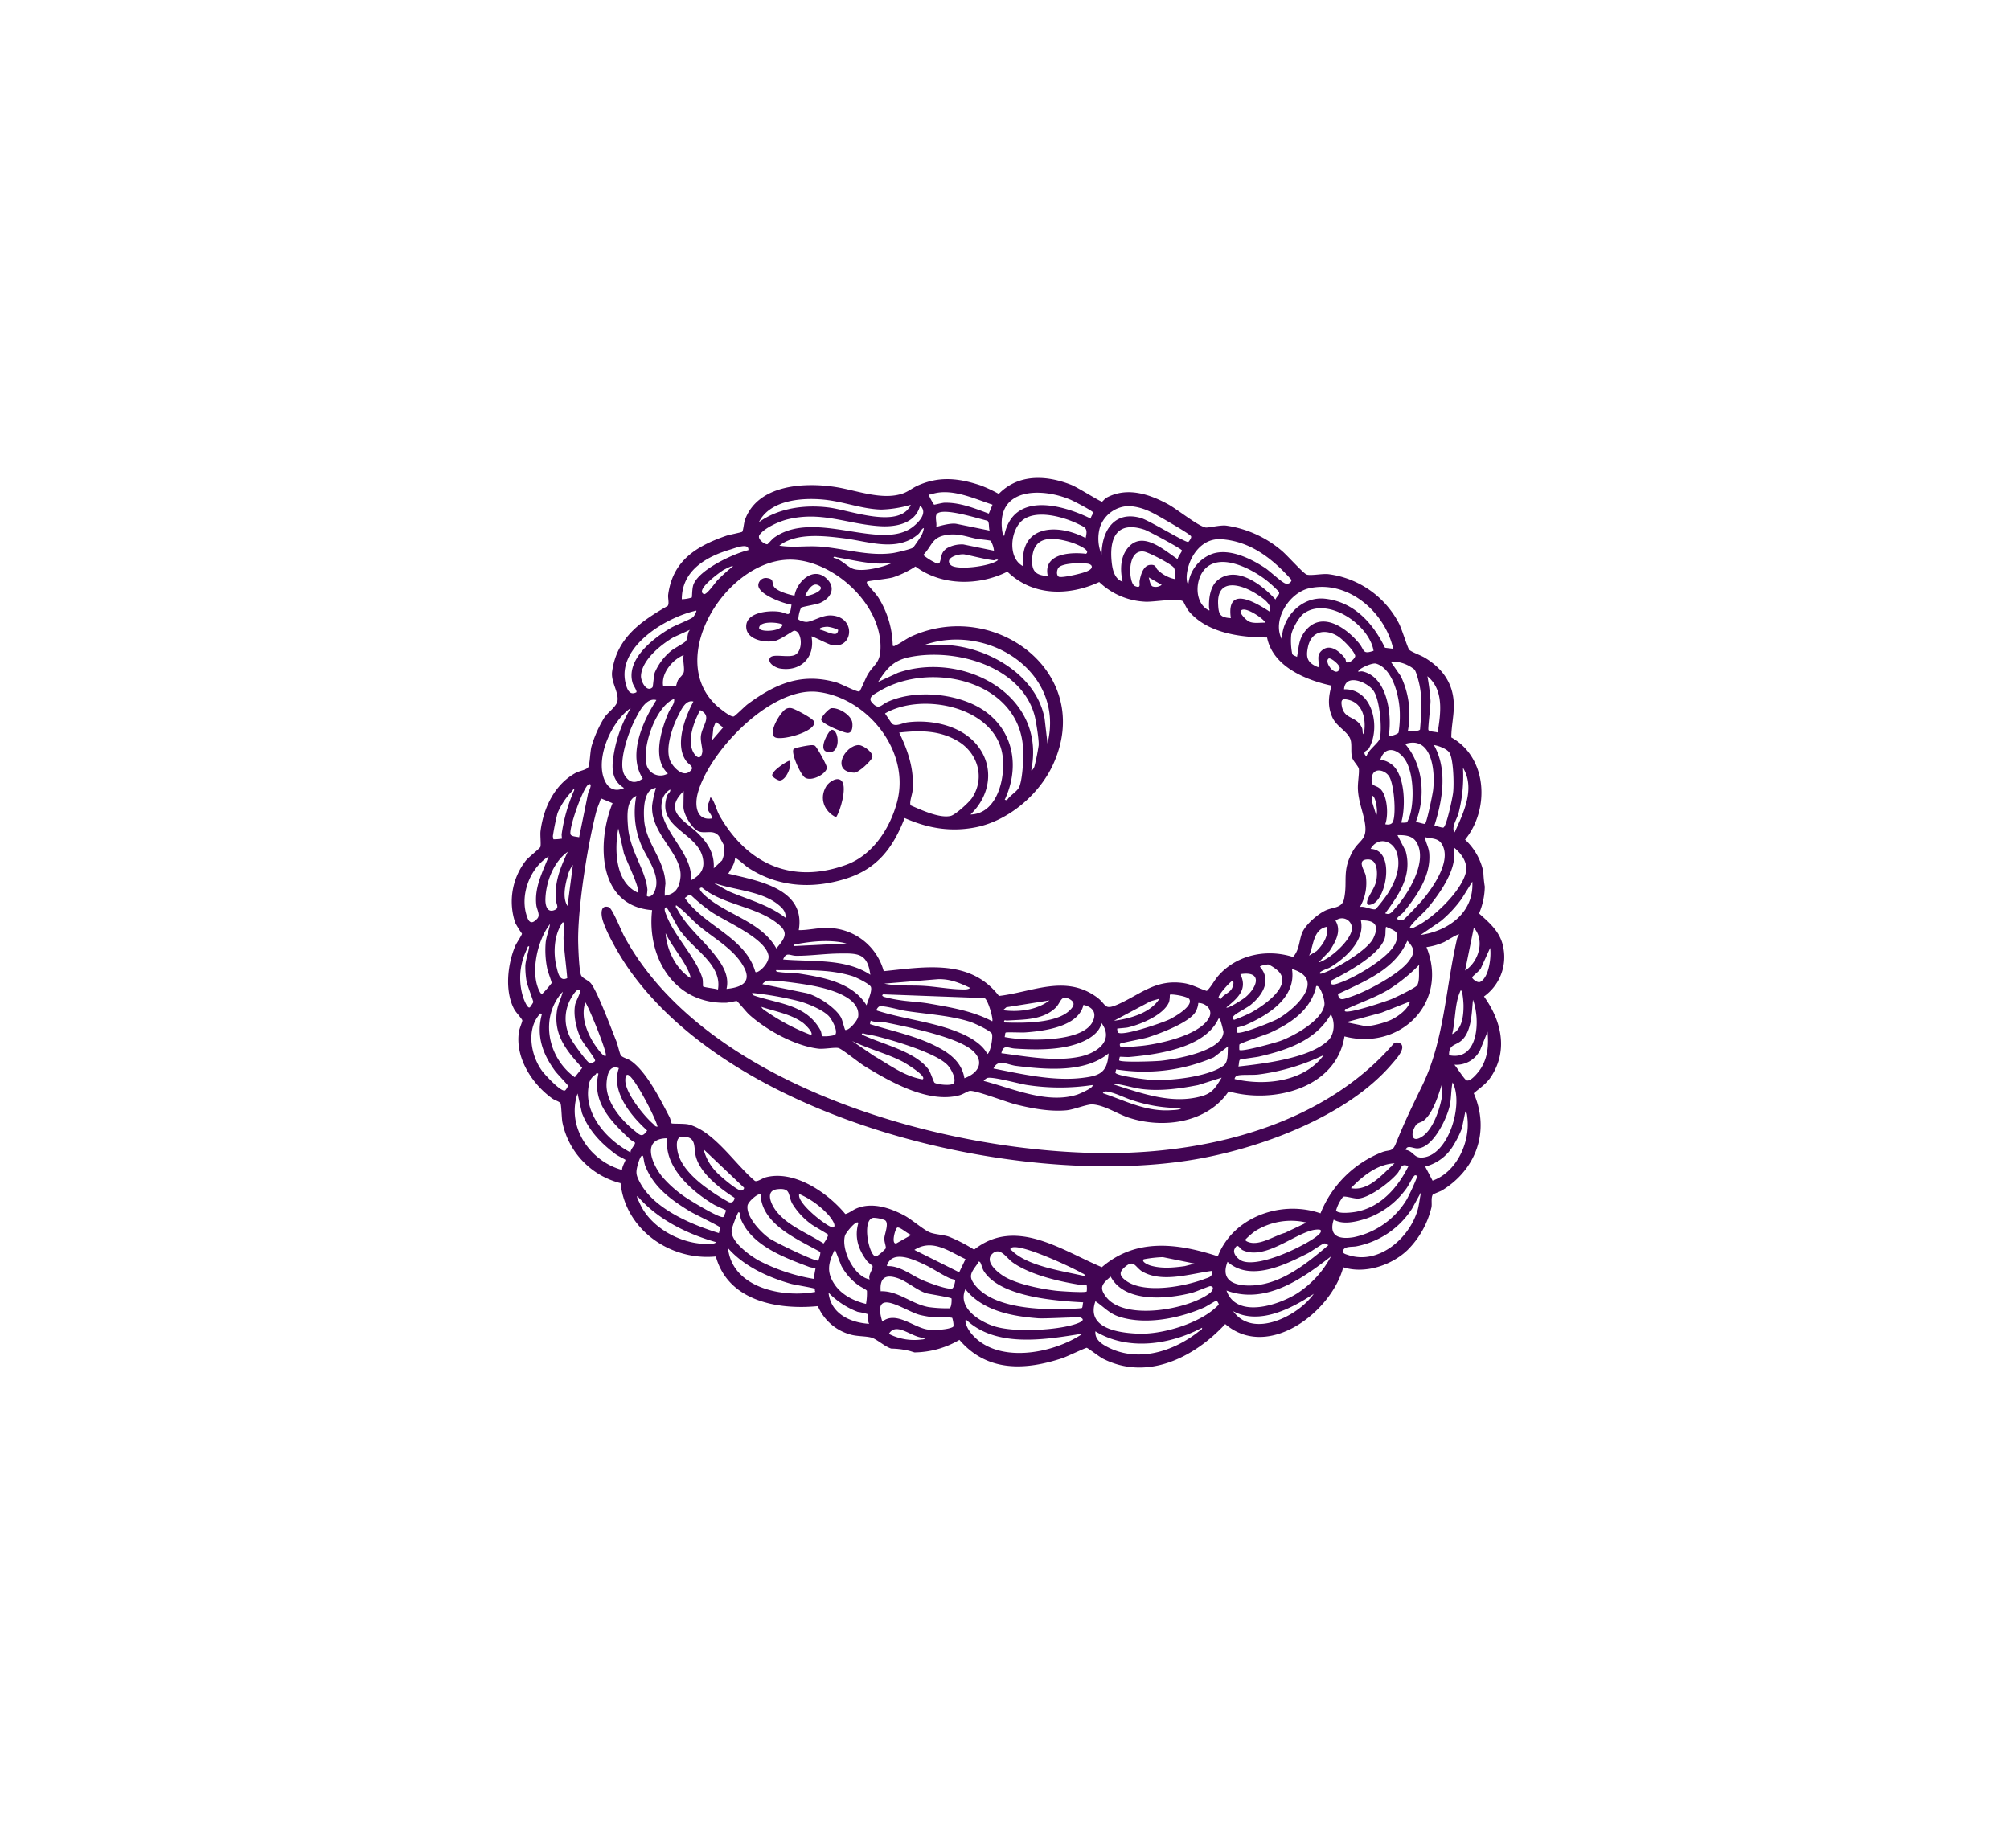 <svg viewBox="0 0 534 491" height="491" width="534" xmlns:xlink="http://www.w3.org/1999/xlink" xmlns="http://www.w3.org/2000/svg">
  <defs>
    <style>
      .cls-1 {
        clip-path: url(#clip-Artboard_1);
      }

      .cls-2 {
        fill: #420553;
      }
    </style>
    <clipPath id="clip-Artboard_1">
      <rect height="491" width="534"></rect>
    </clipPath>
  </defs>
  <g class="cls-1" data-name="Artboard – 1" id="Artboard_1">
    <g transform="translate(25.821 25.994)" id="edis_truffle-cake-icon">
      <path transform="translate(0 0)" d="M368.43,238.8a12.868,12.868,0,0,0,5.19-12.726c-.646-4.209-3.513-6.673-6.5-9.331a18.9,18.9,0,0,0,1.526-7.126,31.022,31.022,0,0,1-.386-3.949,16.2,16.2,0,0,0-4.846-8.543v-.008c6.564-8.015,5.969-21.789-3.664-27.163,0-3.052.78-6,.654-9.08-.218-5.491-3.177-9.4-7.772-12.14-1.014-.6-3.555-1.5-4.074-2.088-.419-.469-1.987-5.609-2.716-6.975a24.654,24.654,0,0,0-18.78-13.1c-1.551-.176-4.745.486-5.76.1-.9-.335-5.231-5.19-6.573-6.3a29.071,29.071,0,0,0-14.814-6.7c-1.643-.184-4.821.654-5.491.495-2.18-.52-7.487-4.846-9.977-6.2-5.064-2.741-10.9-4.619-16.3-1.71-.461.252-1.081,1.073-1.2,1.056-.57-.067-6.5-3.815-8.124-4.46-6.64-2.624-14.026-2.993-19.3,2.389a36.335,36.335,0,0,0-4.955-2.3c-5.793-1.895-10.765-2.44-16.457.034-1.3.562-2.632,1.626-3.932,2.1-5.617,2.054-12.727-.914-18.427-1.727-8.342-1.2-20.331-.444-23.676,8.836-.268.746-.428,2.817-.721,3.127-.151.159-3.513.813-4.217,1.056-7.948,2.75-14.219,6.59-15.443,15.636-.126.9.344,2.356-.126,3.01-7.269,4.175-13.531,8.543-14.764,17.413-.386,2.783,1.786,5.483,1.425,7.822-.235,1.517-2.649,3.127-3.488,4.427a31.576,31.576,0,0,0-3.421,7.688c-.377,1.425-.428,4.72-.864,5.516-.352.646-2.423,1.023-3.278,1.484-5.642,3.043-8.627,9.314-9.4,15.518-.126,1.04.168,3.521-.034,4.158-.134.419-3.177,2.783-3.857,3.639a17.689,17.689,0,0,0-2.809,16.583,25.294,25.294,0,0,0,1.769,2.834c.034.344-1.467,2.523-1.769,3.253-2.071,4.888-2.892,12.123-.235,16.935.386.7,2.079,2.532,2.1,2.884.017.369-.755,2.1-.889,2.976-1.082,6.9,3.5,13.967,8.878,17.79.578.411,1.9.8,2.146,1.241.235.428.319,3.982.5,4.988A20.967,20.967,0,0,0,139.043,288.4c1.316,12.374,13.2,20.674,25.319,19.484,3.228,11.846,16.415,14.244,27.1,13.2a13.19,13.19,0,0,0,8.719,7.562c1.811.511,4.108.377,5.567.813,1.283.386,3.186,2.079,4.745,2.733.143.059.293.117.436.168a22.067,22.067,0,0,1,4.963.637c.411.134.83.26,1.241.386a24.149,24.149,0,0,0,11.938-3.337c7.344,8.61,17.522,8.132,27.39,4.846,1.107-.369,6.078-2.741,6.43-2.733.26,0,3.437,2.456,4.326,2.9,11.829,5.994,24.288-.394,32.47-9.214,11.36,9.725,28.194-3.161,31.355-15.091,5.718,1.844,12.81-.486,17.061-4.561a23.8,23.8,0,0,0,6.363-11.318c.218-1-.168-2.4.335-3.387.1-.193,2.012-.872,2.482-1.157,9.13-5.584,12.785-15.8,8.434-25.814,1.786-1.551,3.37-2.482,4.7-4.561,4.494-7.026,2.565-14.848-2-21.177Zm-2.918.889c1.945,5.148,1.568,16.373-6.355,14.713-.1-2.968,1.786-2.515,3.362-3.957,2.658-2.431,2.649-7.42,2.985-10.748Zm4.561-13.791c.327,2.431-.277,7.671-2.557,8.987-.822.469-2.264-.838-2.222-1.157s2.138-1.853,2.339-2.482l2.44-5.349Zm-4.343-5.366c3.068,3.387,1.216,9.163-2.314,11.368l2.314-11.368Zm-3.714,17.145c.21-.478.21-.713.578-.184a22.6,22.6,0,0,1,.4,3.588c.025,2.708-.293,6.372-3.018,7.721C360.826,245.444,360.658,240.833,362.016,237.681Zm-4.661,24.036.017,3.043c-.469,3.379-2.272,9.038-5.139,11.108-3.01,2.163-3.479-.5-1.895-2.867.461-.679,1.425-.713,2.1-1.249,2.49-1.97,4.016-7.076,4.921-10.044Zm2.733-.084c3.027,5.617-1.006,19.484-8.048,19.97-2.28.159-2.339-1.735-4.4-2.029.31-1.434,1.987-.386,3.052-.4,4.074-.05,7.629-7.512,8.51-10.849.612-2.306.4-4.435.889-6.7ZM334.778,292.5c3.077,0,8.786-4.418,10.7-6.749.964-1.182.746-2.725,2.884-1.87-2.809,5.684-7.378,10.924-13.909,12.131-.981.184-4.837.679-5.315-.352a10.481,10.481,0,0,1,1.87-3.647c.562-.226,2.733.478,3.773.478Zm-1.694-2.767c3.035-3.169,7.009-6.388,11.586-6.6C341.5,285.954,337.813,290.624,333.084,289.735Zm32.252-81.44c.478,8.216-6.4,13.112-13.758,14.16l5.391-3.7a31.7,31.7,0,0,0,5.592-6.011l2.767-4.452Zm-21.278,31.129c-1.543.646-11.888,4.125-12.6,3.253-.025-.83.344-.486.738-.671,3.672-1.7,7.5-2.985,11-5.1a44.928,44.928,0,0,0,8.04-6.531c-.226,1.6.235,3.991-.528,5.424-.344.654-5.592,3.169-6.648,3.613Zm4.72.7c-.469,2.012-3.035,3.873-4.821,4.779-1.517.771-5.8,2.029-7.378,1.71l-4.762-.973,9.365-2.524,7.6-2.993ZM174.959,238.7c-.453-.143-.939-.26-.939-.838a86.13,86.13,0,0,1,12.525,2.213c2.255.62,6.154,2.238,7.78,3.89.813.83,2.632,4.083,1.7,5.055a10.324,10.324,0,0,1-3.345.344c-.226-.1-.268-1.115-.52-1.576-3.7-6.741-10.748-7-17.212-9.088Zm14.705,10.337A55.209,55.209,0,0,1,178.1,243c-.478-.335-1.484-.889-1.635-1.442,3.613,1.216,7.939,1.928,11.05,4.251C187.979,246.148,190.41,248.429,189.664,249.041Zm-26.258-22.108c-3.068-3.739-6.849-6.824-9.214-11.184-.218-.4-.646-.654-.394-1.2,2.247,1.551,3.957,3.689,6.036,5.441,4.075,3.446,9.734,6.43,12.148,11.368,1.953,3.991-1.434,5.114-4.787,5.433.9-3.831-1.526-7.1-3.789-9.859Zm-12.2-9.75c-.143-.394-.855-1.836-.084-2.071.444-.134,3.295,6,4.091,6.6,3.337,4.67,10.849,8.694,9.708,15.25-.662-.268-3.739-.562-3.957-.838-.067-.084,0-1.585-.168-2.146-1.585-5.324-7.571-11.368-9.583-16.793Zm6.338,16.684c-3.848-2.524-6.2-7.344-6.539-11.888,1.476,3.068,3.815,5.827,5.416,8.778C156.665,231.209,157.906,233.573,157.546,233.866Zm-3.186-69.7c.788-1.517,1.962-4.309,4.041-3.731-2.272,4.192-5.106,11.712-1.8,15.954.679.872,2.507,1.559.545,2.825-1.786,1.157-4.142-1.408-4.846-2.9-1.526-3.245.478-9.1,2.062-12.148Zm12.123-38.741c.352-.193,2.238-1.207,2.431-.939a43.4,43.4,0,0,0-4.083,3.672c-.7.729-2.926,4.016-3.655,3.706-2.44-1.031,4.51-6,5.3-6.447Zm-6.1,44.207c-.151,1.375.52,3.421.377,4.234-.444,2.557-2.046,1.073-2.674-.587-1.207-3.186.578-7.721,2.1-10.564,3.362,1.6.52,3.991.193,6.917Zm31.037-11.762c13.271,1.559,24.606,15.77,21.127,29.108-1.861,7.135-6.531,14.294-13.582,16.843-14.261,5.156-26.065-.092-33.493-12.827-.788-1.35-1.182-3.068-1.886-4.334-.21-.369-.159-.7-.763-.687-.025.939-.721,1.761-.662,2.674.084,1.224,1.216,1.71,1.14,2.859-4.184.637-4.586-3.563-3.756-6.682,2.976-11.159,19.475-28.412,31.883-26.954Zm-27.725,9.549.671-1.61,1.92,1.509-2.926,3.4.344-3.3Zm85.346-3.278c.361,1.316,1.283,7,1.065,8.074a56.157,56.157,0,0,1-1.123,5.533c-.042.117-.528,1.132-.83.947,4.142-20.138-18.209-31.766-35.379-25.923l-5.3,2.448c2.3-3.622,4.058-5.726,8.392-6.606,12.089-2.44,29.586,2.331,33.174,15.527Zm-28.983-18.847c16.759-5.651,37.1,7.394,32.412,26.275l-.755-6.539c-2.071-11.528-14.772-18.88-25.721-19.6-1.987-.134-4.007.218-5.936-.126Zm-12.274,12.391c13.439-8.107,36.914-2.943,38.18,14.873.184,2.565-.067,8.141-.947,10.438-.537,1.392-2.582,2.347-3.295,3.664l-.612-.126c3.9-8.308,2.591-17.8-5.047-23.382-6.724-4.913-18.536-6.1-26.115-2.616-1.719.788-2.306,2.314-4.184.067-1.132-1.35.889-2.23,2.029-2.926Zm8.82,26.593c.545-5.651-1.115-10.622-3.538-15.6,5.466-.612,10.74-.646,15.627,2.289,5.3,3.177,7.252,9.8,3.722,15.082-.78,1.174-4.368,4.435-5.625,4.762-2.909.746-7.914-1.593-10.631-2.775-.5-.57.36-2.859.444-3.756Zm17.078-12.366c-4.234-5.131-11.93-6.749-18.31-5.978-1.484.176-3.4,1.375-4.334.235l-1.735-2.574c9.91-5.734,29.226-1.8,31.2,10.991.9,5.81-1.232,15.678-8.5,15.862,5.315-5.055,6.481-12.718,1.685-18.528Zm-73.785,23.055c1.769.612,3.8-.578,5.24,1.174.092.109,1.291,2.306,1.333,2.44a6.7,6.7,0,0,1-.469,4.058l-2.2,2.1c.235-3.873-1.551-6.715-4.217-9.314-3.571-3.471-9.339-5.785-3.773-11.192l-.059,4.15c-.017,1.987,2.314,5.952,4.133,6.581Zm25.814,33.024c3.764.025,7.545-.553,11.3-.6,4.988-.059,7.621-.2,8.392,5.651-6.606-4.435-15.56-3.4-23.173-4.074C183.1,226.832,184.047,227.981,185.707,227.989Zm.3-3.136c4.192-.763,8.929-1.2,13.087-.134l-13.9.687C185.212,224.5,185.505,224.946,186.008,224.854Zm14.646,8.543c.931.293,4.611,2.071,4.9,2.876.386,1.09-.855,3.722-1.157,4.888-3.647-5.961-11.2-7.386-17.665-8.409-1.643-.26-3.672-.184-5.332-.419-.344-.05-1.207-.042-1.023-.537,6.7.109,13.758-.444,20.272,1.6Zm-20.23-7.361c-3.823-6.841-12.232-8.66-18.059-13.3-.335-.268-3.563-2.884-1.685-2.867,5.659,4.561,13.741,4.9,19.534,9.138,3.5,2.565,2.909,3.857.218,7.034Zm-12.743-15.225-4.016-2.255c5.366,2,12.609,2.129,17.187,5.776,1.174.931,2.171,1.92,2.029,3.571-4.477-3.462-10.069-4.879-15.2-7.084ZM151.635,179.54a3.828,3.828,0,0,1-5.768-2.7c-.973-4.695,2.515-15.082,7.4-17.128.235,1.291-.931,2.364-1.417,3.488-1.987,4.561-4.5,12.525-.218,16.348Zm-1.258,6.321a4.391,4.391,0,0,1,1.836-2.046c.251.6-.578.981-.8,1.61-2.892,8.5,7.822,9.708,9.423,16.34.738,3.052-.5,4.8-3.144,6.2,1.006-7.747-10.178-14.479-7.327-22.116Zm5.433-33.174c-.2.738-1.132,1.417-1.543,2.1a14.53,14.53,0,0,0-.469,1.492,18.255,18.255,0,0,1-3.454-.067c-.5-3.412,2.54-6.933,5.466-8.141-.327,1.283.319,3.5.008,4.628Zm.587-8.35c-.419.578-3.043,1.895-3.873,2.582a15.3,15.3,0,0,0-4.393,5.818c-.268.83-.461,3.764-.6,3.9-1.559,1.5-3.136-1.585-3.06-3.06.21-4.183,5.273-8.258,8.627-10.22l4.393-2c-.788.822-.486,2.129-1.09,2.968Zm-13.531,20.934c1.09-2.079,2.934-5.994,5.7-5.24-3.613,5.6-7.7,14.646-3.613,20.867-1.912,1.325-3.471,1.249-4.787-.813C138.146,176.941,141.206,168.448,142.866,165.271Zm-2.951,35.463c.369,1.283,4.6,9.868,3.689,10.454-6.011-2.75-6.212-11.41-5.164-17.052l1.484,6.6Zm1.1-7.109c-.193-2.565-.537-7.026,2.213-8.115a22.565,22.565,0,0,0,1.375,13.179c1.593,3.722,5.6,8.451,3.236,12.668-.377.679-1.434,1.249-1.836.637a15.211,15.211,0,0,0,.176-1.585c-.5-5.332-4.686-10.287-5.164-16.793Zm4.3-1.786c-.193-2.624-.2-8.191,3.144-8.459a27.543,27.543,0,0,0-1.031,4.67c-.428,7.747,8.25,12.911,7.52,19.215-.31,2.725-1.367,4.318-4.158,4.754a20.089,20.089,0,0,1,.184-3.177c-.184-6.4-5.2-10.681-5.667-16.994Zm10.807,20.775c.545-.327,1.09-1.065,1.727-.646a45.6,45.6,0,0,0,5.215,4.292c3.789,2.616,14.512,7.042,15.284,11.687.335,2.037-2.909,4.93-3.5,4.318C172.242,223.06,161.26,220.109,156.12,212.613Zm32.135,25.26-11.528-2.347a2.482,2.482,0,0,1,1.375-.931c1.92-.2,8.09.687,10.27,1.048,3.991.654,14.521,2.716,13.808,8.459-.134,1.065-2.406,3.789-3.437,3.588-.168-.034-.738-2.574-1.107-3.261-1.45-2.683-6.472-5.969-9.381-6.556Zm25.813,18.285c.461.243,6.564,3.873,5.206,4.661-4.8-.788-8.778-3.848-12.894-6.221l-5.827-3.982c4.318,2.113,9.272,3.328,13.515,5.542Zm-10.932-7.26c.034-.553.755-.151,1.132-.084.905.143,1.895.335,2.783.553,4.477,1.107,15.9,4.443,18.9,7.7.864.939,2.213,3.37,1.71,4.628-.411,1.014-4.4.5-5.173.05-.293-.176-1.014-2.741-1.7-3.655-3.605-4.8-12.416-6.632-17.656-9.189Zm20.767,3.68c-5.667-3.161-12.458-4.519-18.6-6.439l.184-.922c1.123.528,2.574.2,3.6.411,5.978,1.207,17.145,3.488,22.175,6.6,4.427,2.733,3.924,6.539-.872,8.291-.6-3.8-3.253-6.145-6.481-7.948Zm5.6-3.974c-7.026-3.068-15.233-3.739-22.51-6.12a2.076,2.076,0,0,1,.679-.981c.864-.478,5.433.855,6.833,1.081,5.684.905,11.754,1.182,17.279,2.9,1.132.352,5.332,2.3,5.877,3.152.444.7-.386,5.29-1.19,5.441-1.274-2.54-4.376-4.351-6.975-5.483Zm-.126-11.687c-3.2-.1-6.447-.713-9.65-.922-3.513-.226-7.168.117-10.639-.612l14.244-1.174c3.211-.109,5.743.956,8.568,2.3-.436.545-1.878.428-2.524.4Zm6.321,2.306c.939.226,2.507,5.852,2.071,6.162-5.148-2.733-11.092-3.714-16.818-4.712-2.431-.428-5.332-.511-7.788-.914a31.816,31.816,0,0,1-4.016-.83c-.411-.143-.872-.361-.335-.7l26.87,1Zm.755,21.236c1.408-.453,8.4,1.526,10.538,1.853a57.522,57.522,0,0,0,17.421.017c.511.687-3.563,2.389-4.033,2.54-7.981,2.582-17.153-1.643-24.875-3.63a2.509,2.509,0,0,1,.939-.78Zm28.06-15.049c-2.683,5.8-18.151,5.231-23.433,4.167.126-.319.084-1.023.285-1.182s4.267.025,5.156-.042c5.039-.36,14.2-1.526,15.5-7.319,2.356.537,3.6,1.987,2.49,4.376Zm2.3.444c3.454,4.712-1.274,7.981-5.667,8.92-6.657,1.425-14.269-.05-20.934-.9.511-2.465,1.878-1.341,3.571-1.232,5.332.352,11.595.461,16.684-1.316,2.549-.889,5.776-2.624,6.346-5.483Zm-8.468-3.345c-3.622,3.521-12.643,3.354-17.43,3.194.034-.905.285-.478.838-.511,4.343-.285,9.465-.075,12.9-3.429,1.408-1.383,1.358-3.613,3.781-2.2,1.576.922.947,1.937-.092,2.951Zm-17.723-.067.939-.788,11.427-1.811C249.574,242.451,244.762,243,240.62,242.443Zm20.825,18.017c-7.554.864-15.937-1.065-23.34-2.523,1.249-2.691,3.722-.973,6.061-.687,7.763.947,18.142,1.928,24.522-3.328-.31,5.29-2.565,6-7.235,6.539Zm8.686-15.208,9.725-5.19,2.347-.671C279.864,243.172,274.323,244.723,270.131,245.251Zm14.839-6.9c.428-.31,4.661.419,5.139,1.123,1.232,1.836-3.873,4.737-5.206,5.4-1.7.847-12.81,4.695-13.766,3.446a5,5,0,0,1-.159-.973c.117-.075,2.238-.193,2.842-.327,3.387-.788,9.574-3.312,10.958-6.782a7.741,7.741,0,0,0,.184-1.886Zm7.562,2.171c2.012,0,3.915,1.794,2.918,3.806-2.364,4.77-13.221,7.093-18.117,7.6-.763.075-4.98.469-5.29.361s-.478-.755-.277-.931c.277-.252,6.078-1.3,7.277-1.668,3.186-.989,11.159-3.974,12.768-6.824a5.905,5.905,0,0,0,.721-2.331Zm11.159-7.646c5.944-.973,4.653,3.362,1.3,6.17-.511.428-4.67,3.144-5.013,2.666,2.867-2.381,5.776-4.712,3.722-8.836ZM301.5,236.6c-.687,1.375-2.322,1.6-3.01,2.892l-.578-.277c-.168-.9,3.354-4.578,3.647-4.527.629.1.159,1.484-.059,1.911Zm-3.857,8.635c.176-.327.268-.9.7-.319a30.046,30.046,0,0,1,.88,3.295c-.176,5.173-12.735,7.252-16.617,7.671-1.476.159-10.723.495-11.108-.117a4.993,4.993,0,0,1,.184-.922c.1-.075,1.953.092,2.557.034,7.562-.679,19.534-2.373,23.4-9.65ZM269,264.2c1.92.428,4.276,1.668,6.263,2.255a39.746,39.746,0,0,0,12.877,1.987c-.537.511-1.937.52-2.674.57-6.707.495-12.131-2.431-18.285-4.519C267.548,263.8,268.4,264.064,269,264.2Zm1.2-1.979c.034-.553.755-.151,1.132-.084,2.037.327,4.116.981,6.145,1.249,4.9.637,10.186-.1,15-1.048l6.263-1.979c-1.559,2.523-2.373,4.108-5.366,4.946-7.83,2.188-15.77-.729-23.173-3.077Zm28.991-5.013c-4.183,2.985-14.261,4.074-19.333,3.739-1.425-.092-8.912-1.04-9.34-1.861-.05-.1.176-.654.184-.914a46.818,46.818,0,0,0,25.939-3.2l3.789-2.909c-.176,1.66.193,4.133-1.241,5.148Zm2.834-12.2a.639.639,0,0,1-.126-.981c.612-.763,3.58-2.2,4.619-3.06,3.135-2.6,5.542-6.481,2.381-10.069.059-.293,1.937-.654,2.28-.6a11,11,0,0,1,2.523,1.677c4.15,3.949-4.033,9.407-7.135,11.092a39.638,39.638,0,0,1-4.552,1.953Zm.713,2.113c.084-.084,1.878-.52,2.331-.721,5.978-2.641,13.54-7.244,12.349-14.9,9.264,2.8.822,10.681-3.84,13.288-1.3.729-10.111,4.292-10.773,3.563a3.36,3.36,0,0,1-.067-1.241Zm26.258-28.463a2.636,2.636,0,0,1,4.343,2.2c-.235,3.06-5.877,8.065-8.845,8.9l2.909-3.035c1.517-2.373,3.278-5.3,1.585-8.057Zm2.255-61.469c.293-4.427,6.363-1.928,7.9.486,1.6,2.507,2.222,9.65,1.626,12.5-.268,1.266-3.2,3.152-3.563,4.863-1.35-1.367.218-1.459.6-2.1,3.2-5.315,1.232-15.954-6.564-15.761Zm5.248,11.947c-.486-.243-.193-1.04-.469-1.685-1.434-3.345-4.821-2.071-5.4-5.994-.235-1.568.193-1.87,1.8-1.484C336.513,160.961,337.184,165.589,336.5,169.135Zm-10.983-22.41c-1.786,1.4-.755,2.758-1.082,4.6-2.918-1.165-3.412-2.515-2.741-5.516.922-4.125,4.536-4.787,7.847-2.783,1.266.763,4.3,3.815,4.67,5.181.176.654-1.694,2.339-2.406,1.7-.059-.05-.067-.654-.31-.981-1.308-1.7-3.806-3.907-5.986-2.2Zm4.577,4.888c-.83,2.75-4.334-1.685-2.934-2.616C327.7,148.637,330.334,150.809,330.091,151.613Zm-11.335-3.043c-.377-.26-1.1-.377-1.274-.813a17.5,17.5,0,0,1-.26-5.1c.327-1.618,2.054-4.754,3.429-5.7,6.414-4.418,17.3,3.068,18.444,9.985-3.027,1.056-2.339-.184-3.907-2.062-3.4-4.066-9.918-8.736-14.294-3.136-1.752,2.238-1.626,4.209-2.138,6.824ZM353.9,200.834c-.134-1.694-.914-2.817-1.19-4.393,1.476.436,3.3.193,4.3,1.543,3.219,4.351-2.146,11.888-5,15.284-.57.679-4.8,5.164-5.148,5.282-.327.109-1.8-.05-1.392-.687.218-.335,1.224-1.023,1.643-1.534,3.513-4.284,7.227-9.666,6.782-15.485ZM338.827,214.24c3.764-1.585,6.02-14.454-.52-14.655,1.937-3.345,5.952-2.314,6.992,1.09,1.182,3.84-.511,7.839-2.582,11.008a46.534,46.534,0,0,1-3.018,3.873c-.721.436-2.985-.864-4.209-.545a12.836,12.836,0,0,0,1.534-8.325c-.277-1.383-2.616-4.309.629-4.3,2.565,0,2.54,3.756,2.163,5.667-.394,1.97-2,3.823-2.381,5.307-.327,1.283.453,1.266,1.4.872Zm-3.11,4.351c3.7-.126,5.022,1.241,3.295,4.77-1.308,2.666-7.151,6.279-9.826,7.654-.553.285-4.066,2.062-4.334,1.685-.386-.537,2.2-1.35,2.557-1.551,4.108-2.4,9.532-7.3,8.308-12.55Zm-7.9,15.988c4.066-2.071,12.651-6.665,14.2-11.108.4-1.149.109-2.071.4-3.194,2.532,1.132,3.8,1.35,2.49,4.368-1.66,3.831-10.5,8.962-14.412,10.371-.9.327-3.253,1.392-2.683-.436Zm16.9-19.065c-.78.847-1.241,1.727-2.532,1.19,3.63-4.946,7.235-10.019,5.449-16.508l-2.188-4.267c1.853-.034,3.857.059,4.972,1.761,3.312,5.039-2.2,14.026-5.709,17.824Zm8.048-22.594c-.193.126-1.953-.478-2.448-.486,2.683-6.74,1.979-15.141-2.825-20.733,7.176-2.314,8.015,7.336,7.428,12.232-.143,1.165-1.668,8.669-2.155,8.979ZM347.2,175.482c2.6,3.379,2.733,11.251,1.551,15.183a12.455,12.455,0,0,1-.763,1.861,5.751,5.751,0,0,1-1.551.067c1.241-4.024,1.115-13.02-2.733-15.611-.788-.528-1.937-1.165-2.867-.889,1.04-3.764,4.2-3.421,6.355-.62Zm-1.45-6.841c-.193.52-2.465,1.123-2.616.889.88-5.567-.327-15.56-6.933-17.1a2.705,2.705,0,0,0-1.132.1c-.411-.654,3.63-2.5,4.678-2.188,4.619,1.367,6.321,9.214,6.33,13.38a28.322,28.322,0,0,1-.335,4.921Zm-2.557,11.62c1.35,2.012,1.953,9.884,1.065,12.064-.335.822-1.283.889-2.062.7.905-2.364.6-7.6-1.308-9.373-1.375-1.283-2.75-.377-2.188-3.345.436-2.322,3.312-1.794,4.494-.042Zm-3.387,10.354-1.14-3.63-.075-1.408c.981-.755,1.8,4.5,1.207,5.047Zm-15.845,36.117-1.987,1.216c1.232-2.725,1.056-7.017,4.754-7.671.377,2.624-1.048,4.687-2.767,6.455Zm-20.507,24.849c.176-.394,6.858-2.565,8.04-3.094,5.349-2.415,10.5-5.776,12.207-11.7.092-.327.025-1.065.612-.671.939.629,1.92,3.84,1.719,5-.7,4.1-8,8.107-11.57,9.448-1.325.495-10.563,3.06-11.025,2.423a9.882,9.882,0,0,1,.008-1.408Zm-.428,8.216c1.123-.293,3.94-.075,5.408-.26a56.057,56.057,0,0,0,17.438-5.181c-5.2,7.118-15.6,8.266-23.692,6.38a1.042,1.042,0,0,1,.838-.931Zm.151-2.381c.176-.461.126-1.509.4-1.794.184-.184,4.343-.671,5.148-.864,7.42-1.735,14.973-4.225,19.031-11.226,1.149,2.029,1.023,5.34-.8,7.034-5.047,4.7-17.128,6.1-23.793,6.841Zm26.467-19.266c6.984-3.337,15.175-6.506,18.419-14.168,1.979,2.113,2.079,3.219.327,5.516-2.7,3.538-11.477,8.191-15.77,9.516-1.383.428-2.725,1.191-2.976-.864Zm33.887-31.992c-1.383,4.9-8.56,11.779-13.079,13.992-.528.26-1.073.646-1.693.444-.31-.511,3.756-4.167,4.351-4.871,2.934-3.412,6.866-8.862,7.353-13.389.109-1.014-.319-2.121.134-3.01C362.612,201.027,364.3,203.442,363.534,206.158Zm-2.892-10.983c-1.023-1.19.671-3.639,1.031-5.072a39.432,39.432,0,0,0,1.182-12.081c3.32,5.483.168,11.947-2.213,17.153Zm-1.45-21.244c1.165,1.618,1.316,8.652,1.04,10.748-.176,1.375-1.7,8.744-2.557,9.222-.268.151-1.9-.461-2.44-.461,2.213-6.824,3.572-14.915-.109-21.462,1.207.193,3.337.947,4.066,1.962Zm-3.068-5.273c-.562-.235-2.238-.184-2.456-.687-.159-.352.587-6.372.562-7.763a60.5,60.5,0,0,0-.822-6.506C357.866,157.407,356.936,163.577,356.123,168.658Zm-6.2-16.776c.537.545,1.249,3.488,1.425,4.376.746,3.9.411,7.654.1,11.578-.268.57-2.565.419-3.253.478a23.581,23.581,0,0,0-1.844-14.6l-2.708-3.915a9.5,9.5,0,0,1,6.279,2.088ZM322.093,130.3c10.4-2.2,20.062,6.481,22.225,16.105l-2.188-.268c-3.2-6.6-8.333-12.274-16.063-13.045-6.07-.6-11.31,4.9-11.326,10.815C312.041,138.795,316.694,131.442,322.093,130.3ZM298.585,117.29c7.83.5,13.766,5.248,18.729,10.832a1.241,1.241,0,0,1-1.6.947c-.956-.252-4.217-3.337-5.433-4.142-3.714-2.456-9.222-5.173-13.716-3.857a9.756,9.756,0,0,0-6.682,8.183c-.511-.386-.469-1.953-.411-2.515.478-4.712,3.865-9.784,9.113-9.448Zm2.591,20.976c-2.943-.184-3.253-1.048-3.379-3.748-.319-7,6.036-5.332,10.128-2.716,1.442.922,4.51,2.834,3.53,4.712-4.049-2.649-11.5-6.942-10.278,1.752Zm9.038,1.2c-1.392-.034-2.859.277-4.183-.277-.629-.268-2.532-2.129-2.23-2.775.83-1.8,6.925,2.607,6.422,3.052ZM297.6,128.256c-1.953,1.668-2.314,4.9-2.213,7.327.008.252.4.9-.319.478-3.471-2-3.4-7.6-1.1-10.48,4.074-5.089,12.835-.4,16.8,2.741a33.576,33.576,0,0,1,3.2,2.951c.3.8-.755,1.325-.914,2.054-3.437-3.8-10.48-9.323-15.451-5.072Zm-9.038,5.6a24.836,24.836,0,0,0,1.207,2.255c4.812,6.07,13.741,7.277,21.035,7.294,1.517,7.68,10.211,11.31,17.128,12.794-.855,2.993-1.065,5.617.243,8.484,1.115,2.44,4.133,3.739,4.8,5.869.428,1.375,0,3.337.428,4.77.3,1.006,1.735,2.331,1.794,3.068.109,1.333-.352,3.63-.252,5.483.2,3.53,1.576,6.363,1.928,9.365.478,4.049-1.618,3.957-3.32,7.009-2.934,5.248-1.291,7.8-2.289,12.6-.537,2.591-2.959,2.113-5.089,3.169-2.079,1.031-5.3,3.815-6.12,6.028-.763,2.054-.7,4.494-2.364,6.263-7.026-2.238-15.04-.578-19.911,5.072-1.081,1.258-1.777,2.792-2.985,3.949-2.088-.637-3.848-1.735-6.154-2.079-7.378-1.1-11.4,2.918-17.312,5.584-4.007,1.8-2.993.134-5.869-1.92-8.359-5.978-16.977-1.291-25.889-.252-7.621-9.951-19.769-7.68-30.617-6.581a15.559,15.559,0,0,0-14.579-11.486c-2.624-.151-5.366.62-7.99.578,1.895-11.025-10.714-13.07-18.712-15.007.713-1.325,1.668-2.54,1.794-4.116.319-.226,2.775,2.054,3.345,2.44,7.99,5.29,17.2,5.827,26.166,2.985,8.283-2.632,12.441-8.149,15.543-16.088,6.2,2.741,12.324,3.781,19.023,2.423,8.593-1.752,16.734-8.686,20.389-16.608,11.15-24.179-15.233-44.115-37.492-34.147-1.509.679-3.018,1.886-4.259,2.406-.293.126-.394.369-.83.143a24.959,24.959,0,0,0-3.68-12.592c-.864-1.417-2.1-2.473-3.027-3.789-.184-.26-.235-.553-.067-.679.285-.2,5.516-.721,6.841-1.115a25.506,25.506,0,0,0,5.969-2.892c6.917,5.19,16.868,5.164,24.422,1.375,6.741,6.539,16.281,6.514,24.405,2.758a18.87,18.87,0,0,0,11.972,5.215c2.2.226,9.122-1.132,10.379-.017Zm-91.81-11.712c4.829.788,9.717,2.2,14.6,1.375-2.431,1.207-8.174,2.591-10.647,1.6-1.517-.6-3.2-2.607-5.089-2.884.034-.553.755-.151,1.132-.084Zm-5.122-2.918c-3.421-.218-6.992.352-10.4-.235,4.469-3.479,11.821-2.607,17.2-1.937,6.447.8,14.1,3.764,19.727-1.132.562-.486.822-1.442,1.467-1.6a6.087,6.087,0,0,1-.788,2.213c-.243.428-1.794,2.691-2.037,2.943-.444.444-4.519,1.367-5.391,1.492-6.59.939-13.2-1.333-19.777-1.752Zm38.892,2.113c2.473.5,5.223,1.249,7.68,1.559.226.025.713-.369,1.14-.084-1.8,1.668-11.159,2.85-12.609,1.3-1.811-1.937,2.339-3.068,3.789-2.775Zm15.518,3.152c-4.225-2.171-3.471-9.566-.243-12.215,3.647-2.985,10.874-.939,14.705.914,2.071,1.006,2.741,1.123,2.1,3.789C255.048,113.006,244.9,113.484,246.044,124.492Zm35.731.972c-.629-.545-.335-1.5-2.054-1.35-1.844.168-2.515,2.758-2.775,4.267-.143.813.5,2.113-1.274,1.341-1.685-.738-2.23-9.868,2.431-9.147,1.249.193,7.168,3.253,7.889,4.217.52.7.4,2.238.335,3.1a9.209,9.209,0,0,1-4.544-2.423Zm1.031,3.957a2.634,2.634,0,0,1-2.415.419c-.671-.344-.8-1.719-1.023-2.406l3.437,1.979Zm4.267-6.824c-3.362-2.2-8.8-7.227-12.643-3.639-2.649,2.473-2.733,6.3-2.012,9.616-2.113-.687-2.674-3.161-2.884-5.139-.713-6.606,1.442-11.075,8.7-8.686.981.319,9.717,5,9.951,5.516.117.252-1.174,1.752-1.115,2.331Zm-20.565-8.778a8.294,8.294,0,0,1,7.629-5.34c3.714.243,6.129,1.677,9.2,3.437,1.308.755,6.514,3.756,7.227,4.527.36.386-.6,1.543-.679,1.576-.646.293-10.354-5.718-12.592-6.363-6.992-2.012-10.379,3.3-10.455,9.708a10.937,10.937,0,0,1-.335-7.554Zm-2.331,10.513c.562,1.249-2.507,1.928-3.379,2.163-.931.252-4.846,1.149-5.382.729-.612-.486-.478-1.568-.126-2.213.721-1.341,5.433-1.434,6.85-1.308C262.845,123.771,263.692,123.687,264.178,124.333Zm-1.45-3.169c-4.225-.5-11.511-.059-10.169,5.927-3.052-.21-4.267-1.157-4.175-4.284.193-6.632,5.433-6.145,10.312-4.7.721.21,5.533,1.979,4.024,3.052Zm-4.167-14.386c.889.377,6.02,3.027,6.045,3.437.017.327-.671,1.09-.612,1.618-7.839-3.882-20.758-7.21-23.022,4.594-.469-.319-.57-1.576-.62-2.113-.973-10.89,10.958-10.639,18.209-7.529ZM237.367,117.71a6.213,6.213,0,0,1,.88,2.632l-8.141-1.66a8.181,8.181,0,0,0-4.385,1.014c-1.635,1.182-1.3,2.1-1.844,3.647-.31.872-1.224.159-1.828-.126a15,15,0,0,1-2.591-1.735c2.515-2.624,2.238-4.737,6.3-5.34,2.9-.428,4.879.377,7.529.964.989.218,3.538.394,4.074.6Zm-9.029-4.494c-1.484-.3-3.965.411-5.441.813.277-.939-.444-2.792.21-3.479,1.685-1.786,11.016,1.308,13.364,1.811.629.361.319,1.945.629,2.641l-8.761-1.786Zm-6.791-7.856c5.215-1.828,11.377,1.132,16.315,2.75l-.989,2.373c-3.789-1.408-7.612-2.968-11.729-2.892-.637.008-2.683.562-2.817.52a17.4,17.4,0,0,1-1.283-2.3c-.109-.562.293-.377.495-.444Zm-2.934,2.993c2.113,1.828-.226,4.3-1.777,5.55-8.518,6.824-26.241-4.846-37.081,3.035-.419.31-1.568,1.643-1.685,1.677-.545.184-2.943-1.358-2.079-2.523,1.367-1.853,5.19-3.538,7.42-4.083,9.121-2.23,15.921,1.291,24.606,1.819,4.276.26,9.415-.746,10.6-5.483Zm-24.506-1.459c4.737.62,9.365,2.381,14.168,2.515a30.843,30.843,0,0,0,7.814-1.249c.143.218-.771,1.283-1,1.5-4.326,4.125-15.4-.117-20.741-.8-6.338-.8-13.322.134-18.553,3.9,3.077-6.179,12.274-6.657,18.318-5.869ZM185.2,122.757c11.2.738,23.609,12.441,22.879,24.078-.226,3.53-1.853,3.789-3.429,6.506-.419.721-1.895,4.284-2.146,4.4-.545.252-4.955-2.054-6.1-2.381-9.272-2.674-16.231.344-23.575,5.76-.771.57-3.261,3.094-3.706,3.261-.788.3-3.815-2.188-4.544-2.85-14.009-12.819,3.219-39.923,20.616-38.775Zm-16.969-2.741c1.2-.352,5.005-1.9,4.77.176-4.041.939-13.053,5.181-14.579,9.113-.428,1.1-.335,3.379-.469,3.488a9.683,9.683,0,0,1-2.641.444c.025-7.621,6.439-11.3,12.919-13.221Zm-9.063,16.248c.117.252-.578,1.459-.855,1.719-.662.62-4.577,2.1-5.835,2.834-4.737,2.75-12.14,8.459-10.211,14.747.168.562,1.266,2.138.964,2.415-1.836.931-2.49-.88-2.867-2.482C138.062,145.8,151.224,137.99,159.164,136.263Zm-17.43,25.9a35.418,35.418,0,0,0-4.695,13.615c-.394,3.186.05,5.86,2.934,7.629-2.632,1.216-4.443-.017-5.366-2.557-2.113-5.835,2.088-15.242,7.126-18.687Zm-17.841,61.411c.193,3.462.7,6.95.981,10.346-2,1-2.448-1.325-2.85-2.993-.872-3.6-.687-8.04,1.258-11.259.176-.293.428-.914.738-.293.092.184-.168,3.37-.126,4.209Zm-2.079-10.6c.075,1.341,1.174,2.347-.495,2.918-1.886.637-2.289-1.492-2.247-2.959.126-4.536,2.155-9.91,5.927-12.576C123.03,204.573,121.554,208.212,121.814,212.974Zm-1.517,6.6c-.268,1.6-.922,3.1-1.14,4.737a24.258,24.258,0,0,0,.419,7.168c.159.8,1.19,3.437,1.157,3.756a26.572,26.572,0,0,1-2.448,2.809c-.2.109-.436-.042-.6-.319-2.817-4.8-.78-13.917,2.6-18.151Zm4.653-12.659a7.793,7.793,0,0,1,1.425-3.077l-1.425,10.907c-1.392-2.088-.637-5.525,0-7.839Zm5.617-24.464c1.258-.528-.1,2.1-.126,2.222L128.035,196.5c-.6-.184-2.012-.168-2.264-.763-.6-1.383,3.354-12.685,4.8-13.288Zm-8.266,7.6a19.215,19.215,0,0,1,3.865-5.818c.168-.176.4-.847.587-.31a43.663,43.663,0,0,0-3.37,11.8,8.2,8.2,0,0,0,.1,1.123,12.482,12.482,0,0,1-2.28.184,6.884,6.884,0,0,1-.151-.83,62.211,62.211,0,0,1,1.249-6.145Zm-7.981,27.884c-2.238-5.676.469-13.162,5.625-16.357-1.66,4.225-3.831,8.241-3.286,12.944.134,1.19,1.123,2.616.268,3.571C115.828,219.32,114.939,219.513,114.319,217.937Zm.671,23.7c-.612.654-1.618-2.029-1.786-2.49a17.172,17.172,0,0,1,.922-12.835c.168-.335.176-1,.646-.83-.2,1.652-.889,3.446-1.031,5.072a23.337,23.337,0,0,0,.3,4.058c.184,1.174,1.861,5.408,1.819,5.7a12.625,12.625,0,0,1-.864,1.325Zm9.281,22.133c-1.073.486-5.424-4.267-6.145-5.273-2.867-3.991-4.15-10.731-.738-14.789.268-.319.1-.52.763-.251-1.568,5.726.134,10.53,3.479,15.116.52.721,3.312,3.63,3.4,3.873.092.268-.52,1.224-.755,1.333Zm2.616-3.5c-7.168-5.156-9.457-15.887-3.211-22.737-.428,1.861-1.308,3.3-1.568,5.29-.838,6.372,2.75,10.605,6.741,14.957l-1.97,2.482Zm1.735-10.06c.6,1.157,3.538,4.854,3.655,5.558.075.453-1.165.8-1.341.788-.679-.025-4.544-5.458-5.039-6.414a10.925,10.925,0,0,1-.587-9.742c.226-.612,2.23-4.452,3.068-3.2.168.251-1.258,3.052-1.392,3.714-.578,2.817.327,6.749,1.635,9.289Zm1.048-9.859c.889,1.132,6.07,13.816,5.424,14.227-.738.461-3.261-3.446-3.63-4.108-1.694-3.01-2.943-6.69-1.786-10.119Zm9.809,44.56c-8.644-2.331-14.848-11.536-11.863-20.331l1.165,5.206c1.8,4.645,5.114,8.1,9.071,11.016.511.377,2.415,1.291,2.49,1.417s-1.056,2.062-.872,2.7Zm2.23-4.661c-6.246-3.253-12.534-10.22-11.125-17.782a3.8,3.8,0,0,1,1.8-2.917c.226-.176.109-.587.78-.243-1.844,7.554,3.4,12.76,8.392,17.446.319.293,1.266.8,1.3.872.218.486-1.308,1.844-1.157,2.624Zm.973-5.835c-3.613-2.892-7.7-7.747-7.361-12.676.134-1.979.687-4.888,3.27-3.89-2.18,6.145,3.169,12.634,7.512,16.575-1.358,2.029-1.937,1.174-3.412,0Zm-1.735-14.8c1.635.251,7.436,11.553,7.923,13.766-.662.05-.8-.4-1.149-.7-2.465-2.113-7.453-8.266-7.42-11.578C140.3,260.7,140.325,259.529,140.946,259.621ZM162.7,304.533c-7.277.344-15.8-4.225-18.687-11.05-.143-.335-.8-1.442-.495-1.66,5.273,6.162,13.137,10.06,20.867,12.249-.143.453-1.283.444-1.685.469Zm2.5-2.859c-7.227-2.2-17.212-6.38-20.968-13.38-1.149-2.138-1.216-2.783-.495-5.19.084-.293.763-2.633,1.291-1.853.067.1.31,1.878.528,2.44,2.2,5.709,6.715,9.013,11.788,12.14,1.232.763,7.906,3.924,8.124,4.326.126.235-.26,1.115-.277,1.509Zm1.157-4.276c-.889.495-9.071-4.527-10.371-5.449a31.029,31.029,0,0,1-5.961-5.357c-2.8-3.538-5.424-10.094,1.425-10.119-.931,7.654,6.506,14.118,12.475,17.673.528.319,3.06,1.358,3.144,1.509a8.444,8.444,0,0,1-.7,1.744Zm1.467-3.957a48.47,48.47,0,0,1-5.768-3.655c-3.077-2.213-6.9-5.659-7.788-9.474-.31-1.333-.755-4.3,1.266-4.276,3.857.034,2.842,2.834,3.53,5.357,1.232,4.51,6.489,8.493,10.262,10.9-.05.864-.62,1.467-1.509,1.157ZM161.092,279.4l10.731,10.186c.134.285-.327.763-.687.78-1.023.067-5.022-3.337-5.944-4.242A13.688,13.688,0,0,1,161.092,279.4Zm8.954,17.338c.159-.344.277-.956.7-.335a11.249,11.249,0,0,0,.26,1.559c2.9,7.051,11.477,10.195,18.168,12.71.4.151,1.6.3,1.643.377.075.117-.528,2.213-.26,2.825a49.3,49.3,0,0,1-14.621-4.812c-2.423-1.308-8.048-5.3-7.336-8.442A27.288,27.288,0,0,1,170.046,296.736Zm6.2-5.3c.327,7.939,9.8,11.838,15.795,15.216.293.2-.377,2.238-.478,2.306-.62.436-11.536-4.871-12.995-5.894-2.23-1.568-6.2-5.734-5.793-8.677C172.93,293.231,175.814,290.859,176.241,291.437Zm-8.652,14.244c4.184,4.787,10.731,7.8,16.793,9.49.956.268,6.053,1.065,6.254,1.308.075.084-.075.612.184.813C182.16,318.936,168.729,316.287,167.589,305.681Zm25.378-1.249c-4.033-2.632-9.189-4.536-12.341-8.317-1.434-1.719-3.5-5.734.117-6.112,3.6-.369,2.725,1.45,3.857,3.748a19.022,19.022,0,0,0,4.988,5.475c.78.612,4.527,2.674,4.645,2.918a8.618,8.618,0,0,1-1.258,2.289Zm2.616-4.259c-.872.436-9.884-6.38-9.071-8.887a22.81,22.81,0,0,1,7.939,5.785C194.87,297.583,196.547,299.7,195.583,300.173Zm.419,5.843,1.685,4.334a15.3,15.3,0,0,0,4.578,5.215c.511.377,2.1,1.123,2.23,1.45a16.134,16.134,0,0,1-.243,3.479c-3.11-.738-6.38-2.339-8.25-5.039C193.654,312.07,194.208,309.563,196,306.017Zm8.618,3.2a11.017,11.017,0,0,0,1.333,1.115c.327.847-1.325,2.549-.7,3.647-4.209-.671-7.7-8.023-6.573-11.7.21-.679,3.018-4.217,3.546-3.3-1.132,3.848.034,7.2,2.389,10.253Zm-10.32,8.292a21.425,21.425,0,0,0,7.763,5.1,20.552,20.552,0,0,1,2.565.562c.084.109.084,2.155.461,2.616-5.055-.319-10.178-2.683-10.8-8.275Zm12.643-9.6c-1.937.017-3.932-10.01-.687-10.3a9.4,9.4,0,0,1,2.951.6c1.291.679-.008,3.555-.092,4.846-.059.88.495,2.155.386,2.674a11.933,11.933,0,0,1-2.549,2.18Zm1.2,9.222c-.319-3.823,1.517-4.594,4.854-3.354,2.306.855,5.374,3.513,7.654,3.974.9.184,6.1,1.031,6.3,1.283.084.109.084,2.364-.52,2.624a35.337,35.337,0,0,1-5.533-.319c-4.661-.847-8.107-4.368-12.76-4.209Zm11.444-7.185c2.306,1.065,4.527,2.624,6.841,3.714.4.193,1.476.394,1.517.453.075.117-.31,2.071-.755,2.264-1.115.486-6.573-1.61-7.956-2.213-2.876-1.258-5.818-3.714-9-3.714-.461,0-.52-.034-.319-.486,1.626-3.8,7.051-1.224,9.675-.017Zm-7.068-9.717c.713-.335,2.884,1.777,3.789,1.92l-3.965,2.238c-1.526.453-.344-3.907.184-4.15Zm4.578,5.91c4.8-3.077,9.23.428,13.582,2.448l-1.677,3.5-11.9-5.944Zm1.8,23.827a14.751,14.751,0,0,1-8.577-1.517c2.138-3.5,6.439,1.442,9.708,1.023C219.837,329.977,219.317,329.9,218.9,329.969Zm8.434-3.345c-1.459.788-5.441.947-7.042.62-3.672-.746-8.216-4.879-11.712-2.037-2.943-9.633,5.885-2.859,9.951-1.794.788.2,1.668.36,2.473.486.981.151,5.944.092,6.145.319.084.092.6,2.18.184,2.406Zm3.32-10.035c4.561,5.751,12.383,7.193,19.341,7.73,1.844.142,10.748-.419,11.259-.193,2.255.989-2.783,2.138-3.253,2.247-5.131,1.165-14.278,1.61-19.291.176-4.066-1.165-10.27-4.938-8.057-9.951Zm12.559-7.118c4.628,3.278,12.056,5.005,17.623,5.911a16.819,16.819,0,0,1,2.037.084,6.025,6.025,0,0,1,.017,1.71c-.176.428-7.168-.059-8.157-.176-3.982-.478-9.943-1.652-13.439-3.6-1.853-1.04-5.785-4.116-3.454-6.254,2.062-1.895,3.722,1.157,5.374,2.322Zm-.4-3.848c2.029-1.467,16.122,5.131,18.7,6.64.377.218.922.277.905.863-5.651-1.341-15.074-2.557-19.341-6.732-.21-.21-.8-.369-.252-.763Zm19.14,14.454c-.143.369-.126,1.333-.335,1.5-.226.176-5.013.285-5.785.3-6.824.117-17.782-.57-22.443-6.162-2.155-2.582-1.249-3.471.562-6.011.117-.168.109-.687.57-.327.293.235.587,1.677.964,2.289,4.251,6.967,19.115,8.04,26.467,8.409ZM232,328.057c-.629-.813-1.635-2.582-1.232-3.446,8.048,7.654,21.1,5.366,31.078,3.764-7.881,5.416-23.173,8.317-29.854-.319Zm.956-21.991a42.6,42.6,0,0,0-6.707-3.454c-1.6-.537-3.764-.578-5.1-1.149-1.71-.729-4.77-3.446-6.816-4.527-3.739-1.962-8.333-3.5-12.433-1.886-1.174.461-1.979,1.249-3.136,1.568-4.645-5.651-13.54-11.779-21.169-9.759-.88.235-2.23,1.274-2.867.947-5.206-4.343-10.807-13.2-17.581-14.99-1.123-.293-4.393-.134-4.544-.3-.059-.067-.319-1.241-.537-1.652-2.389-4.569-6.12-12.1-10.3-14.982-.729-.5-2.238-.864-2.649-1.442-.277-.394-.864-2.934-1.19-3.731-1.19-2.951-5.29-14-6.959-15.6-.746-.713-2-1.157-2.381-1.878-.587-1.1-.822-8.183-.813-9.834.05-9.147,2.507-24.9,4.846-33.812.293-1.132.889-2.28,1.2-3.429l3.1,1.283c-4.234,10.387-3.957,27.306,10.5,28.412-1.442,12.567,5.885,24.975,19.668,24.615.612-.017,2.666-.5,2.817-.461.235.067,2.624,3,3.286,3.6,4.636,4.158,12.24,8.35,18.461,9.071,1.442.168,4.569-.461,5.374-.143,1.182.453,5.257,3.8,6.866,4.787,6.866,4.209,16.96,9.951,25.193,7.73.889-.243,2.146-1.056,2.691-1.157,1.4-.268,9.96,3.027,12.223,3.588,4.267,1.065,9.138,1.987,13.531,1.568,2-.193,5.525-1.677,6.942-1.568,3.295.26,6.481,2.5,9.574,3.521,9.13,3.01,20.85,1.434,26.551-6.992,11.788,3.379,28.589-.763,30.768-14.6,14.814,3.873,27.759-8.971,21.789-23.726a16.832,16.832,0,0,0,4.594-1.3c.679-.3,3.84-2.364,4.091-2.054a3.038,3.038,0,0,0-.6,1.3c-2.976,12.819-3.354,26.786-9.172,38.766-2.716,5.592-4.7,9.616-7.042,15.468-.973,2.431-1.735,1.526-3.764,2.347A29.055,29.055,0,0,0,325,296.426c-10.329-3.588-23.164.864-27.281,11.41-10.7-3.471-21.722-4.93-30.81,2.9-10.748-4.51-22.9-13.38-33.946-4.653Zm90.075-5.2c.469-.1,1.811-.277,2.02.042.729,1.1-4.645,3.848-5.525,4.309-3.5,1.836-11.36,5.206-15.166,3.94-1.165-.386-2.792-2-2.2-3.236.872-1.836,1.266-.109,2.2.31,5.827,2.674,13.473-4.234,18.679-5.366Zm-18,2.532a21.745,21.745,0,0,1,2.524-2.2,17.985,17.985,0,0,1,13.749-2.322l-5.76,2.741c-2.834.763-6.573,3.412-9.549,2.49-.31-.1-1.014-.352-.964-.7Zm-27.121,8.635c5.366,2.884,12.727.369,18.377-.327-.034,1.694-.872,1.694-2.146,2.18-5.374,2.02-16.248,4.066-21.043.277-1.35-1.065-1.677-1.979-.335-3.236,2.809-2.632,2.884-.1,5.139,1.115Zm.126-3.4a33.391,33.391,0,0,1,5.072-.57l8.451,1.719-2.616.671c-3.018.419-6.2.721-9.18-.176C279.294,310.133,277.29,309.3,278.037,308.632Zm12.928,8.878c.8-.21,4.469-1.744,4.72-1.735,1.258.075.662,1.274-.109,1.861-5.693,4.343-22.435,7.369-27.432,1.123-2.088-2.616-1.191-3.555,1.115-5.516,3.722,7.067,15.133,5.978,21.714,4.267Zm1.744,10.262c-6.757,5.374-16.189,8.409-24.346,4.15-1.66-.863-3.345-2.054-3.169-4.15,8.652,5.273,19.8,3.58,28.354-.956.017.6-.469.662-.83.956Zm3.521-5.517c-4.8,3.773-13.515,6.363-19.6,6.145-5.173-.184-14.009-1.4-11.427-8.618,2.289,1.509,3.639,3.27,6.4,4.142,7.026,2.222,15.912.4,22.494-2.482.6-.268,3.119-1.87,3.3-1.828a3.144,3.144,0,0,1,.578.956c0,.268-1.408,1.408-1.752,1.685Zm4.074-12.944c6.087,5.332,15.091.872,21.261-2.23.947-.478,3.756-2.49,4.385-2.649.495-.126.746.352,1.182.419-5.416,4.594-12.006,10.019-19.383,10.681-4.452.4-9.675-.553-7.445-6.221Zm1.492,13.112c6.95,3.764,15.476-.687,21.42-4.611C319.083,323.681,307.078,329.843,301.8,322.424Zm17.338-4.946c-4.913,3.27-16.424,7.143-19.107-.537,10.329,3.8,20-3.027,27.767-9.08A26.465,26.465,0,0,1,319.134,317.477Zm9.373-19.383c2.54,1.459,6.053.553,8.711-.3a22.032,22.032,0,0,0,10.5-7.839c.7-.889,1.61-2.943,2.2-3.513a.427.427,0,0,1,.738.319,59.164,59.164,0,0,1-2.716,5.936,21.6,21.6,0,0,1-14.085,10.06c-3.781.654-6.791-.184-5.349-4.661Zm22.242-2.356c-2.264,7.4-10.387,14.512-18.511,11.721-.453-.151-1.425-.361-1.283-1.023.31-1.4,2.5-1,3.689-1.274a22.7,22.7,0,0,0,14.672-9.977l2.465-4.519C351.336,292.284,351.235,294.154,350.749,295.738Zm4.024-8L352.811,284a12.21,12.21,0,0,0,7.6-5.81,25.735,25.735,0,0,0,2.163-4.368l.905-4.46c.453.159.486,1.216.537,1.643C364.8,277.512,361.186,285.468,354.773,287.74Zm12.894-29.922c-.537.889-2.792,3.789-3.89,3.253-.6-.293-2.565-3.429-3.219-4.142a7.038,7.038,0,0,0,6.858-3.907l1.962-4.863c.3,3.454.134,6.615-1.71,9.658Z" class="cls-2" data-name="Path 38" id="Path_38"></path>
      <path transform="translate(-4.784 -21.964)" d="M351.316,273.553c.905,1.383-1.6,4.007-2.5,5.072-11.972,14.127-35.639,22.77-53.513,25.621-46.664,7.436-121.547-10.454-149.658-51.325-2.138-3.11-5.483-8.87-6.564-12.408-.453-1.492-.713-4.242,1.635-3.488.905.293,3.328,6.355,4.058,7.7,21.965,40.619,87.434,58.25,130.426,57.647,26.794-.377,56.146-8.266,74.137-29.217a1.687,1.687,0,0,1,2,.4Z" class="cls-2" data-name="Path 39" id="Path_39"></path>
      <path transform="translate(-13.552 -11.787)" d="M196.626,174.132a2.188,2.188,0,0,1,1.643-.075c.939.285,5.751,2.767,5.81,3.639.193,2.6-8.778,5.005-10.488,4-1.895-1.115,1.434-6.749,3.027-7.571Z" class="cls-2" data-name="Path 40" id="Path_40"></path>
      <path transform="translate(-14.594 -13.688)" d="M204.492,185.7a1.917,1.917,0,0,1,.771.151c.453.226,3.295,5.273,3.194,5.911-.26,1.668-4.167,3.731-5.877,2.532-1.132-.8-3.655-6.33-3-7.512C199.8,186.379,203.864,185.649,204.492,185.7Z" class="cls-2" data-name="Path 41" id="Path_41"></path>
      <path transform="translate(-17.071 -13.686)" d="M219.452,185.688c1.149.017,3.991,2.054,3.53,3.3-.352.931-3.63,4.083-4.8,4.033-6.363-.243-2.465-7.386,1.274-7.344Z" class="cls-2" data-name="Path 42" id="Path_42"></path>
      <path transform="translate(-16.12 -15.431)" d="M212.432,206.616c-3.228-1.568-4.527-5.072-2.641-8.216.78-1.3,3.244-2.842,4.267-1.232C215.233,199.02,213.615,204.754,212.432,206.616Z" class="cls-2" data-name="Path 43" id="Path_43"></path>
      <path transform="translate(-16.033 -11.794)" d="M211.1,173.988c1.97-.193,5.349,1.861,5.558,3.932.117,1.182-.05,2.876-1.509,2.616-1.165-.2-6.682-2.381-6.774-3.538-.059-.671,2.062-2.951,2.725-3.018Z" class="cls-2" data-name="Path 44" id="Path_44"></path>
      <path transform="translate(-16.141 -12.902)" d="M211.3,180.83c2.129-.059,2.49,7.2-1.517,5.768C207.75,185.869,210.5,180.855,211.3,180.83Z" class="cls-2" data-name="Path 45" id="Path_45"></path>
      <path transform="translate(-13.524 -14.492)" d="M192.934,194.794c-.763-1.182,4.125-4.209,4.443-4.125,1.023.268-.62,5.441-2.674,5.215a4.341,4.341,0,0,1-1.761-1.09Z" class="cls-2" data-name="Path 46" id="Path_46"></path>
      <path transform="translate(-12.192 -4.918)" d="M198.46,143.453c.143.369,1.635.746,2.129.738,1.643-.025,4.108-1.844,6.581-1.727,6.648.319,5.961,8.719.469,7.939-1.174-.168-5.424-2.515-5.684-2.356,1.065,5.491-2.842,9.432-8.342,8.518-1.065-.176-3.194-1.266-2.792-2.607.5-1.685,5.24.059,6.984-1.14,2.046-1.408,1.551-6.279-.453-6.3-.344,0-3.605,2.4-5.114,2.716-2.557.537-7.252-.243-7.6-3.412-.461-4.116,5.659-4.72,8.577-4.368,2.565.31,2.926,2,3.429-1.853-2.029-.243-9.348-2.85-8.786-5.466a2.034,2.034,0,0,1,2.1-1.635c2.28.26,1.291,1.207,2.037,2.331.8,1.2,4.041,2.129,5.458,2.373.629-3.748,5.039-7.948,8.577-4.485,2.54,2.49,1.04,5.2-1.828,6.439-.989.428-4.745.973-5.013,1.266a8.483,8.483,0,0,0-.721,3.01Zm1.878-6.3c.361.545,6.363-1.593,3.219-2.809C202.09,133.778,200.824,136,200.338,137.156Zm8.7,9.138a8.814,8.814,0,0,0-2.792-.822c-.268-.025-2.557.143-2,.8,1.023.109,3.7,1.635,4.469.931A1.387,1.387,0,0,0,209.04,146.295Zm-14.755-1.408c-1.224-.62-5.952-1.006-6.238.813C187.846,147,194.042,146.848,194.285,144.886Z" class="cls-2" data-name="Path 47" id="Path_47"></path>
    </g>
  </g>
</svg>
